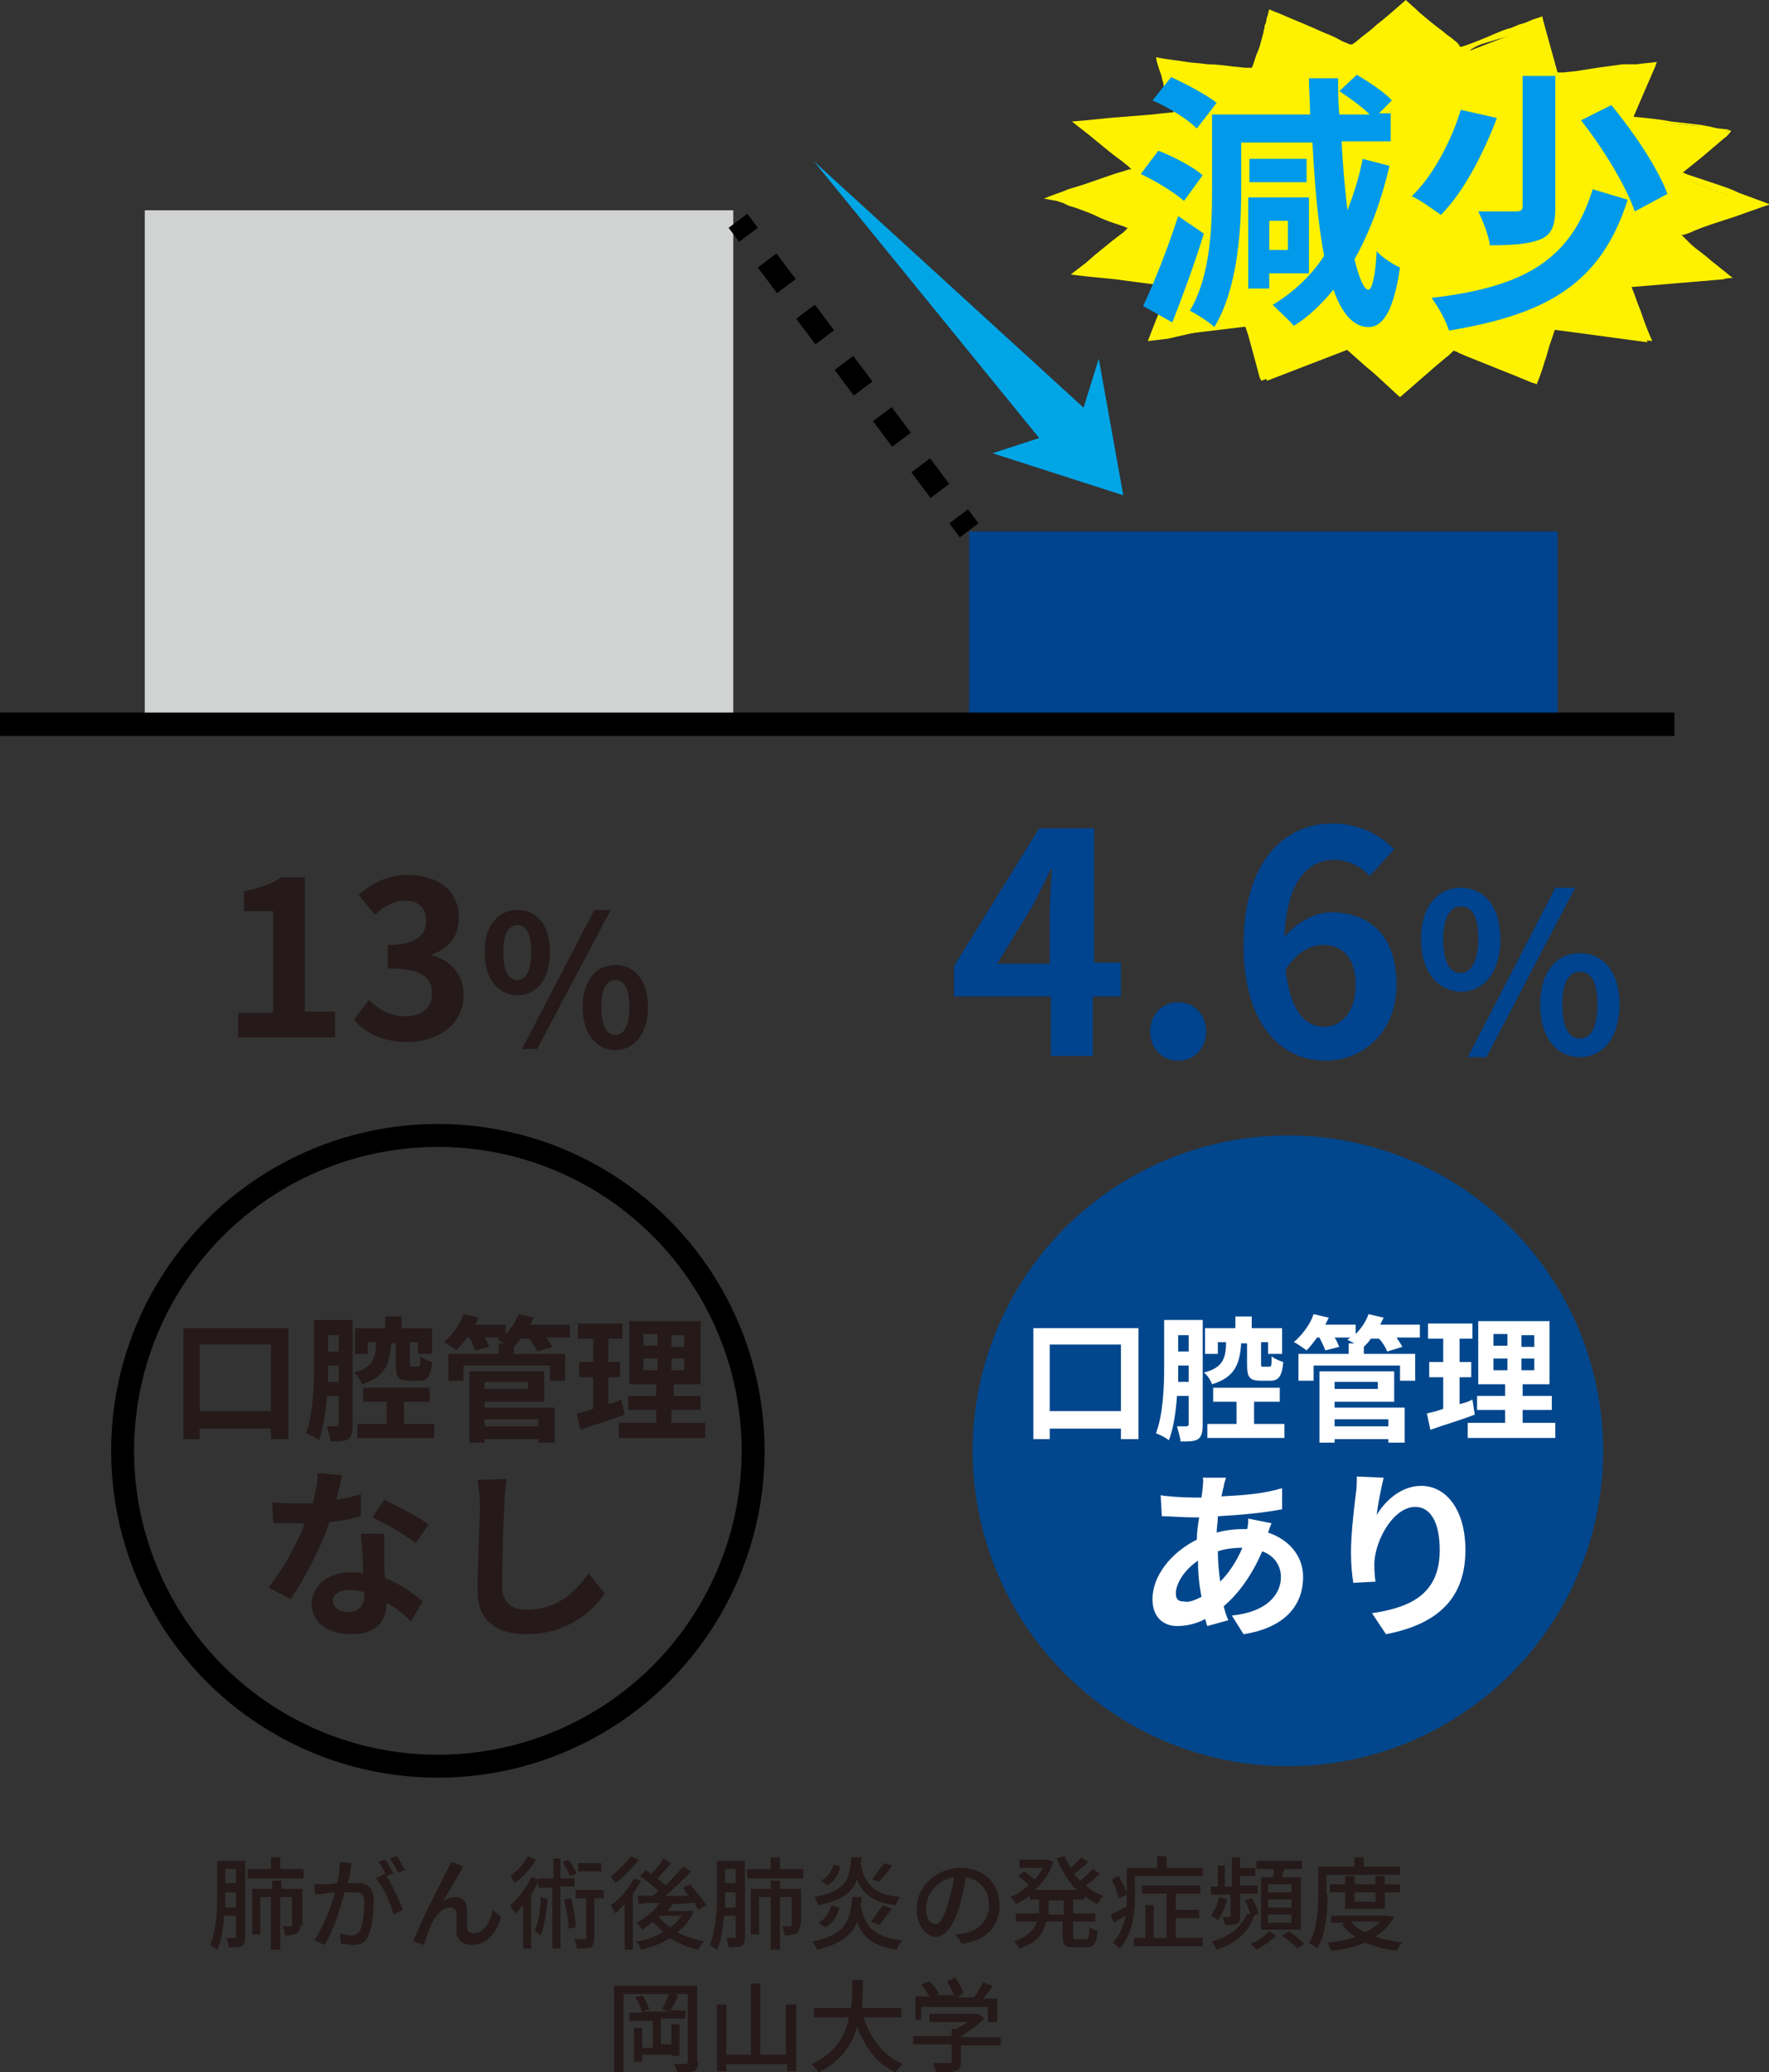 <?xml version="1.0" encoding="utf-8"?>
<!-- Generator: Adobe Illustrator 25.2.3, SVG Export Plug-In . SVG Version: 6.00 Build 0)  -->
<svg version="1.1" id="レイヤー_1" xmlns="http://www.w3.org/2000/svg" xmlns:xlink="http://www.w3.org/1999/xlink" x="0px"
	 y="0px" width="151.5px" height="177.4px" viewBox="0 0 151.5 177.4" style="enable-background:new 0 0 151.5 177.4;"
	 xml:space="preserve">
<rect x="0" y="0" width="151.5" height="177.4" fill="#333333" stroke="none"/>
<style type="text/css">
	.st0{fill:#D1D2D2;}
	.st1{fill:#00438E;}
	.st2{fill:none;stroke:#000000;stroke-width:2;stroke-miterlimit:10;}
	.st3{fill:none;stroke:#000000;stroke-width:2;stroke-miterlimit:10;stroke-dasharray:2.74,2.74;}
	.st4{fill:#00A5E6;}
	.st5{fill:#FFF200;}
	.st6{fill:#019AEA;}
	.st7{fill:#25191A;}
	.st8{fill:none;stroke:#000000;stroke-width:1.964;stroke-miterlimit:10;}
	.st9{fill:#02478D;}
	.st10{fill:#FFFFFF;}
</style>
<g>
	<rect x="12.4" y="18" class="st0" width="50.4" height="44"/>
	<rect x="83" y="45.5" class="st1" width="50.4" height="16.5"/>
	<line class="st2" x1="0" y1="62" x2="143.4" y2="62"/>
	<g>
		<g>
			<line class="st2" x1="63.2" y1="18.9" x2="64.1" y2="20.1"/>
			<line class="st3" x1="65.7" y1="22.3" x2="81.3" y2="43.1"/>
			<line class="st2" x1="82.1" y1="44.2" x2="83" y2="45.4"/>
		</g>
	</g>
	<polygon class="st4" points="69.7,13.8 89,37.5 85,38.8 96.2,42.4 94.1,30.7 92.8,34.9 	"/>
	<g>
		<g>
			<polygon class="st5" points="148.1,11.1 143.1,14.9 150.1,17.5 142.9,20 147.7,23.9 139.4,24.6 141.1,29.3 132.9,28.2 
				131.3,32.8 124.5,30 119.9,34 115.5,29.9 108.5,32.6 107.2,27.9 98.9,28.9 100.9,24.3 92.6,23.4 97.6,19.6 90.5,17 97.7,14.5 
				93,10.6 101.3,9.9 99.6,5.2 107.8,6.3 109.4,1.7 116.2,4.5 120.8,0.5 125.2,4.6 132.2,1.9 133.5,6.6 141.8,5.6 139.8,10.2 			"/>
		</g>
		<g>
			<g>
				<path class="st5" d="M145.4,10.8c-1.7-0.2-3-0.3-4.3-0.4c-0.5,0-1-0.1-1.5-0.1c0.2-0.4,0.3-0.8,0.5-1.2c0.1-0.4,0.3-0.7,0.5-1.1
					c0.2-0.4,0.4-0.9,0.5-1.2c0-0.1,0.1-0.2,0.1-0.3l0-0.1l0-0.1c0-0.1,0-0.2,0-0.2l0,0L140.8,6l-0.1,0c0,0,0,0-0.1,0l-0.2,0
					c-0.5,0.1-1,0.1-1.4,0.2c-0.9,0.1-1.9,0.2-2.8,0.2c-0.4,0.1-0.9,0.1-1.3,0.2c-0.3,0-0.5,0.1-0.8,0.1c-0.4,0-0.7,0.1-1.1,0.1
					c-0.1-0.4-0.3-0.8-0.4-1.2c-0.1-0.3-0.2-0.6-0.3-0.9c-0.2-0.6-0.3-1.2-0.4-1.8c0-0.1,0-0.2-0.1-0.3c0-0.1,0-0.1,0-0.2
					c0-0.1,0-0.2,0-0.2c-0.4,0.2-0.8,0.3-1.1,0.4c-0.5,0.2-0.8,0.3-1.2,0.4c-0.7,0.2-1.4,0.4-2.7,0.8c-0.7,0.3-0.7,0.4-0.8,0.4
					c-0.1,0.1,0,0.2-0.8,0.5L125,5c-0.1-0.1-0.3-0.2-0.4-0.3c-0.1-0.1-0.3-0.2-0.4-0.4c-0.2-0.1-0.3-0.3-0.5-0.5
					c-0.3-0.3-0.5-0.6-0.8-1c-0.3-0.3-0.8-0.6-1.1-0.9c-0.2-0.2-0.4-0.4-0.6-0.5l-0.3-0.3L120.8,1l-0.9,0.8
					c-0.4,0.4-0.8,0.7-1.3,1.1c-0.8,0.7-1.5,1.4-2.3,2L114.2,4c-1.3-0.5-2.5-1-3.3-1.5c-0.2-0.1-0.4-0.1-0.5-0.2
					c-0.1,0-0.1,0-0.2-0.1c0,0-0.1,0-0.1,0c-0.2-0.1-0.3-0.1-0.4-0.1c0,0.1,0,0.2,0,0.3c0,0,0,0.1,0,0.1c0,0,0,0.1,0,0.1
					c0,0.1-0.1,0.2-0.1,0.3c-0.2,0.3-0.4,0.7-0.8,1.4c0,0.3-0.1,0.6-0.2,1c0,0.2-0.1,0.4-0.1,0.5c0,0.1-0.1,0.3-0.1,0.4
					c0,0.1-0.1,0.3-0.1,0.5c-0.4-0.1-0.8-0.1-1.2-0.2l-1.7-0.2l-1.7-0.2l-3-0.4l-0.2,0c0.4,1,0.7,2.1,1.1,3.1l0.5,1.3l-1.8,0.2
					c-0.6,0.1-1.2,0.1-1.8,0.2c-0.9,0.1-1.8,0.1-2.6,0.2l-1.3,0.1l-0.6,0.1l1,0.8l1.3,1.1c0.4,0.4,0.9,0.7,1.3,1.1l1.1,0.9l-4,1.4
					l-2.9,1c1.1,0.4,2.1,0.8,3.2,1.2c1.2,0.4,2.4,0.9,3.5,1.3L96.4,21c-0.5,0.4-1,0.8-1.6,1.3L94,22.9L93.9,23l0,0l0,0l-0.1,0.1
					l0.2,0l0.8,0.1l2.1,0.2c1.6,0.2,3.2,0.4,4.8,0.5l0,0c-0.2,0.4-0.4,0.8-0.5,1.2c-0.1,0.3-0.2,0.6-0.4,0.9
					c-0.2,0.6-0.5,1.2-0.7,1.8l-0.1,0.3l0,0.1l0,0c0,0,0,0,0,0.1c0.1,0,0.1,0,0.1,0l0,0l0,0l0.1,0l0.2,0l0.5,0l0.9-0.1l1.8-0.2
					l1.8-0.2l2.5-0.3c0.1,0.4,0.2,0.8,0.4,1.2c0.1,0.2,0.2,0.5,0.2,0.8l0.4,1.6l0.3,1c2.2-0.9,4.5-1.7,6.7-2.6
					c1.4,1.3,2.8,2.5,4.2,3.8c0,0,0,0,0,0c1.3-1.1,2.7-2.3,4-3.4l0.4-0.3l5.5,2.3l0.9,0.4l0.1,0l0-0.1l0.2-0.5l0.4-1.2
					c0.3-0.9,0.6-1.8,1-2.7c1.6,0.2,3.2,0.4,4.7,0.7l2,0.3l0.9,0.1l0.2,0l0,0l0-0.1l-0.2-0.5l-0.4-1.2c-0.3-0.9-0.6-1.8-1-2.7
					c2.7-0.2,5.3-0.4,8-0.7l0.1,0c-1.5-1.3-2.9-2.5-4.4-3.8c2.5-0.8,4.9-1.6,7.4-2.4c-0.7-0.3-1.3-0.5-2-0.8
					c-0.8-0.3-1.6-0.6-2.4-0.9l-2.5-0.9l0.4-0.3l3.5-2.7c0.3-0.3,0.8-0.5,1.1-0.7c0.2-0.1,0.3,0,0.2,0.1c-0.1,0.1-0.3,0.4-0.5,0.5
					l-2,1.7l-1,0.8l-0.5,0.4c-0.1,0.1-0.1,0.1-0.1,0.1l0.1,0c0.1,0,0,0,0.2,0.1l0.9,0.3c0.6,0.2,1.2,0.4,1.8,0.6
					c0.6,0.2,1.2,0.4,1.8,0.7l2.7,1c-1.3,0.4-2.5,0.9-3.8,1.3c-0.9,0.3-1.9,0.6-2.8,1c-0.2,0.1-0.5,0.2-0.8,0.3c-0.1,0,0,0-0.1,0
					l0,0c0,0-0.1,0-0.1,0c0,0,0,0,0,0l0,0l0,0c0,0,0,0,0,0l0,0l0.2,0.2c0.2,0.2,0.3,0.3,0.5,0.5c0.3,0.3,0.7,0.6,1.1,0.9
					c0.4,0.3,0.7,0.6,1.1,0.9c0.5,0.4,1,0.8,1.5,1.2l-0.2,0c-0.6,0.1-1.3,0.1-1.9,0.2l-1.4,0.1c-0.9,0.1-1.8,0.1-2.7,0.2
					c-0.8,0.1-1.7,0.1-2.5,0.2c0.3,0.7,0.5,1.4,0.8,2.1c0.3,0.9,0.6,1.7,1,2.6l-4.5-0.6l-2.1-0.3l-1.7-0.2l-0.4,1.2
					c-0.2,0.5-0.3,1.1-0.5,1.6c-0.2,0.7-0.4,1.3-0.7,2l-1.4-0.6l-1.6-0.6l-1.5-0.6c-0.5-0.2-1-0.4-1.5-0.6l-0.7-0.3l-0.1-0.1l-0.1,0
					l-0.2-0.1l0,0c0,0-0.1,0.1-0.1,0.1c-0.1,0.1-0.1,0.1-0.2,0.2c-0.2,0.2-0.4,0.3-0.6,0.5c-0.6,0.5-1.2,0.9-1.8,1.4l-0.9,0.7
					l-1.1,1c-0.9-0.8-1.8-1.7-2.8-2.5l-1.8-1.6l-6.9,2.7c-0.1,0-0.2,0.1-0.3,0.1c0-0.1,0-0.1-0.1-0.2l-0.4-1.5l-0.3-1.1l-0.3-1.1
					l-0.3-0.9l-3.1,0.4L100,29l-1.7,0.2l0.7-1.8c0.4-1,0.8-1.9,1.2-2.9c-0.6-0.1-1.1-0.1-1.7-0.2c-0.8-0.1-1.5-0.2-2.3-0.3
					c-1.3-0.2-2.2-0.2-4.5-0.5c0.4-0.3,0.9-0.7,1.3-1l0.8-0.7c0.5-0.4,1.1-0.9,1.6-1.3c0.3-0.2,0.5-0.4,0.8-0.6l0.2-0.2l0.1-0.1l0,0
					l0.1-0.1l-0.1,0l-0.2-0.1l-0.9-0.3c-0.6-0.2-1.1-0.4-1.7-0.7c-0.7-0.3-1.5-0.6-2.2-0.8l-0.2-0.1l-0.2-0.1l-0.6-0.2L89.4,17
					c0.7-0.3,1.4-0.5,2.1-0.8l1.3-0.4l2.6-0.9c0.3-0.1,0.7-0.2,1-0.3l0.3-0.1l0.1,0l0.1,0l-0.1-0.1l0,0l-0.1-0.1
					c-0.2-0.2-0.4-0.3-0.6-0.5c-1-0.7-1.9-1.5-2.9-2.3l-1.4-1.1c1.5-0.1,2.9-0.3,4.4-0.4l2.5-0.2c0.8-0.1,2-0.2,1.8-0.2
					c0,0,0,0,0-0.1L100.2,9c-0.3-0.6-0.5-1.3-0.6-2c-0.1-0.2-0.1-0.5-0.2-0.7L99.3,6c-0.1-0.2-0.1-0.4-0.2-0.6L99,4.9
					c1,0.2,2.1,0.3,2.6,0.4c0.6,0.1,1.2,0.1,1.8,0.2c0.7,0,1.5,0.1,2.2,0.2c0.4,0,0.8,0.1,1.1,0.1l0.3,0c0.1,0,0,0,0.1,0l0,0l0.1,0
					l0,0c0,0.1,0.2-0.5,0.3-0.8c0.1-0.4,0.3-0.7,0.4-1.1c0.1-0.4,0.2-0.7,0.3-1.1c0-0.2,0.1-0.3,0.1-0.5l0-0.1l0.1-0.2l0.1-0.5
					c0.1-0.2,0.1-0.4,0.2-0.7c0.4,0.2,0.8,0.3,1.2,0.5c1.2,0.5,2.4,1,3.5,1.5c0.5,0.2,1,0.4,1.5,0.7c0.2,0.1,0.5,0.2,0.7,0.3l0,0
					c0,0,0,0,0,0l0,0l0,0l0.1,0c0,0,0,0,0.1,0l0,0l0,0c0,0,0,0,0,0l0.3-0.2l0.6-0.5c0.4-0.3,0.8-0.6,1.1-0.9
					c0.9-0.7,1.8-1.5,2.6-2.2c0.4,0.4,0.8,0.7,1.2,1.1c0.6,0.5,1.3,1.1,2,1.6c0.3,0.3,0.7,0.5,1,0.8c0.2,0.1,0.3,0.3,0.4,0.4
					c0,0,0,0,0,0.1l0,0c0,0,0,0,0.1,0c0,0,0,0,0,0c0,0,0,0,0,0l0.1,0c0.9-0.3,1.9-0.7,2.8-1.1c0.5-0.2,0.9-0.4,1.4-0.5
					c0.2-0.1,0.5-0.2,0.7-0.3c0.4-0.1,0.7-0.2,1.1-0.4c0.3-0.1,0.6-0.2,0.9-0.3c0,0.2,0.1,0.4,0.1,0.6c0,0.2,0.1,0.4,0.1,0.6
					c0.1,0.3,0.1,0.5,0.2,0.8c0.2,0.5,0.3,1.1,0.5,1.6l0.2,0.8l0.1,0.2l0,0.1l0,0l0.1,0.1l0.2,0l0.1,0l0.2,0l1-0.1l1.9-0.3
					c0.7-0.1,1.5-0.2,2.2-0.3l0.5,0l0.3,0l0.4,0c0.6-0.1,1.1-0.1,1.7-0.2c-0.1,0.3-0.2,0.5-0.4,0.8c-0.1,0.2-0.2,0.4-0.3,0.6
					c-0.1,0.3-0.3,0.7-0.4,1c-0.2,0.4-0.3,0.9-0.5,1.3c-0.1,0.3-0.3,0.7-0.4,1c1.1,0.1,2.2,0.2,3.2,0.4c0.9,0.1,1.8,0.2,2.6,0.3
					c1.2,0.2,1.8,0.4,1.7,0.5c0,0-0.3,0.1-0.6,0.1c-0.3,0-0.8-0.1-1.1-0.2C146,11,145.8,10.9,145.4,10.8z"/>
			</g>
		</g>
	</g>
	<g>
		<path class="st6" d="M101.4,17.2c-0.8-0.7-2.4-1.7-3.7-2.3l1.5-2c1.3,0.5,3,1.4,3.8,2.1L101.4,17.2z M103.1,20
			c-0.8,2.6-1.8,5.3-2.7,7.6l-2.5-1.4c0.9-1.9,2.1-4.9,3-7.7L103.1,20z M102.5,11c-0.8-0.8-2.4-1.8-3.8-2.4l1.6-2
			c1.3,0.6,3,1.5,3.9,2.2L102.5,11z M119,14.2c-0.7,3-1.7,5.7-3,8c0.4,1.6,0.8,2.6,1.2,2.6c0.3,0,0.6-1.2,0.7-3.3
			c0.4,0.5,1.5,1.2,2,1.4c-0.6,4.2-1.7,5.1-2.7,5.1c-1.3,0-2.3-1.2-3-3.2c-1,1.2-2.1,2.3-3.4,3.1c-0.4-0.5-1.3-1.3-1.8-1.8
			c1.8-1.1,3.3-2.5,4.4-4.2c-0.5-2.6-0.8-5.9-1-9.7h-6.1v4c0,3.5-0.3,8.5-2.3,11.8c-0.4-0.4-1.5-1.1-2.1-1.4c1.8-3,1.9-7.3,1.9-10.4
			V9.8h8.4c0-1-0.1-2.1-0.1-3.1h2.5c0,1.1,0,2.1,0.1,3.1h2.6c-0.7-0.7-1.7-1.4-2.6-2l1.5-1.4c1,0.6,2.4,1.5,3,2.2l-1.1,1.1h1v2.4
			h-4.2c0.1,2.2,0.3,4.2,0.5,5.9c0.5-1.3,1-2.8,1.3-4.4L119,14.2z M108.7,23.4v1.3h-1.8v-7.8h5.2v6.5H108.7z M112,15.6H107v-2h4.9
			V15.6z M108.7,18.9v2.5h1.6v-2.5H108.7z"/>
		<path class="st6" d="M128.2,10.1c-1.1,2.9-2.8,6.3-4.8,8.3c-0.7-0.5-1.8-1.3-2.5-1.6c1.9-1.8,3.5-5,4.2-7.4L128.2,10.1z
			 M139.4,17.1c-2.3,7.2-6.9,9.8-15.3,11.2c-0.3-0.9-0.9-2-1.5-2.8c7.7-0.9,11.9-3.1,13.8-9.3L139.4,17.1z M133.2,6.5v11.3
			c0,1.5-0.3,2.3-1.3,2.7c-1,0.4-2.4,0.5-4.3,0.5c-0.1-0.8-0.6-2.1-1-2.9c1.3,0,2.8,0,3.2,0c0.4,0,0.6-0.1,0.6-0.4V6.5H133.2z
			 M138,9c1.9,2.3,4,5.4,4.8,7.6l-2.8,1.5c-0.7-2.1-2.7-5.4-4.6-7.8L138,9z"/>
	</g>
	<g>
		<path class="st7" d="M24.7,113.8v9.4h-1.5v-0.9h-6.1v0.9h-1.4v-9.5H24.7z M23.2,120.8v-5.7h-6.1v5.7H23.2z"/>
		<path class="st7" d="M30.2,122c0,0.6-0.1,1-0.4,1.2s-0.8,0.2-1.5,0.2c0-0.3-0.2-0.9-0.3-1.3c0.3,0,0.7,0,0.8,0
			c0.1,0,0.2,0,0.2-0.2v-2.4h-1c-0.1,1.4-0.3,2.8-0.7,3.8c-0.2-0.2-0.8-0.5-1.1-0.6c0.6-1.6,0.7-3.9,0.7-5.6V113h3.3V122z M29,118.3
			v-1.4h-0.9v0.3c0,0.3,0,0.7,0,1.1H29z M28.1,114.3v1.4H29v-1.4H28.1z M33.5,114.9c-0.1,1.8-0.5,3-2.5,3.6c-0.1-0.3-0.4-0.8-0.7-1
			c1.6-0.4,1.9-1.2,1.9-2.6h-0.7v1h-1.1v-2.2h2.6v-1h1.4v1h2.6v2.2h-1.2v-1h-0.7v1.8c0,0.3,0,0.3,0.2,0.3h0.5c0.2,0,0.2-0.1,0.2-0.9
			c0.2,0.2,0.7,0.4,1,0.5c-0.1,1.2-0.4,1.6-1.1,1.6h-0.8c-1,0-1.2-0.3-1.2-1.4v-1.8H33.5z M34.5,121.9h2.7v1.2h-6.6v-1.2h2.5V120h-2
			v-1.2h5.7v1.2h-2.2V121.9z"/>
		<path class="st7" d="M48.7,114.5h-1.9c0.2,0.3,0.4,0.6,0.5,0.8l-1.3,0.4c-0.1-0.3-0.4-0.8-0.7-1.1h-0.7c-0.2,0.3-0.4,0.5-0.6,0.7
			v0.6h4.4v2.3h-1.3v-1.3h-7.4v1.3h-1.3v-2.3h4.3V115h0.5c-0.2-0.1-0.4-0.2-0.6-0.3c0.1-0.1,0.2-0.2,0.3-0.2h-1.4
			c0.2,0.3,0.3,0.6,0.4,0.8l-1.2,0.3c-0.1-0.3-0.3-0.7-0.5-1.1h-0.2c-0.3,0.4-0.6,0.8-0.9,1.1c-0.3-0.2-0.8-0.6-1.1-0.7
			c0.7-0.6,1.4-1.5,1.7-2.4l1.3,0.3c-0.1,0.2-0.2,0.4-0.3,0.6h2.6v0.8c0.5-0.5,0.9-1.1,1.1-1.7l1.3,0.3c-0.1,0.2-0.2,0.4-0.3,0.6
			h3.4V114.5z M41.5,120.5h6v3h-1.4v-0.3h-4.6v0.3h-1.3v-6.1h6.4v2.6h-5.1V120.5z M41.5,118.3v0.6h3.7v-0.6H41.5z M41.5,121.5v0.6
			h4.6v-0.6H41.5z"/>
		<path class="st7" d="M53.5,121.1c-1.3,0.5-2.7,0.9-3.8,1.3l-0.3-1.4c0.4-0.1,0.9-0.2,1.4-0.4v-2.7h-1.2v-1.3h1.2v-2h-1.3v-1.3h3.8
			v1.3h-1.2v2h1v1.3h-1v2.3c0.4-0.1,0.8-0.2,1.1-0.4L53.5,121.1z M60.4,121.8v1.3H53v-1.3h3.2v-1.1h-2.4v-1.2h2.4v-1h-2.3v-5.4h6.1
			v5.4h-2.3v1H60v1.2h-2.5v1.1H60.4z M55.1,115.2h1.2v-1h-1.2V115.2z M55.1,117.3h1.2v-1h-1.2V117.3z M58.6,114.3h-1.1v1h1.1V114.3z
			 M58.6,116.3h-1.1v1h1.1V116.3z"/>
	</g>
	<g>
		<path class="st7" d="M21,165.9c0,0.4-0.1,0.6-0.3,0.7c-0.2,0.1-0.6,0.1-1.1,0.1c0-0.2-0.1-0.5-0.2-0.8c0.3,0,0.7,0,0.7,0
			c0.1,0,0.1,0,0.1-0.1V164h-1c-0.1,1-0.2,2.1-0.6,2.9c-0.1-0.1-0.5-0.3-0.6-0.4c0.5-1.2,0.6-2.9,0.6-4.1v-3.1H21V165.9z
			 M20.2,163.3V162h-0.9v0.4c0,0.3,0,0.6,0,0.9H20.2z M19.3,160v1.2h0.9V160H19.3z M26,160v0.8h-4.8V160h2v-1h0.8v1H26z M25.7,164.8
			c0,0.4-0.1,0.6-0.3,0.7c-0.2,0.1-0.6,0.2-1,0.2c0-0.2-0.1-0.6-0.2-0.8c0.3,0,0.6,0,0.7,0c0.1,0,0.1,0,0.1-0.1v-2.4h-1v4.5h-0.8
			v-4.5h-0.9v3.2h-0.7v-3.9h1.7v-0.7h0.8v0.7h1.8V164.8z"/>
		<path class="st7" d="M30.1,159.5c0,0.2-0.1,0.4-0.1,0.6c0,0.3-0.1,0.7-0.2,1.1c0.3,0,0.7,0,0.8,0c0.8,0,1.4,0.3,1.4,1.5
			c0,1-0.1,2.3-0.5,3.1c-0.3,0.6-0.7,0.7-1.3,0.7c-0.3,0-0.7-0.1-1-0.1l-0.1-0.9c0.4,0.1,0.8,0.2,1,0.2c0.3,0,0.5-0.1,0.7-0.4
			c0.3-0.5,0.4-1.6,0.4-2.5c0-0.7-0.3-0.8-0.9-0.8c-0.2,0-0.5,0-0.8,0c-0.3,1.2-0.9,3.2-1.7,4.5l-0.9-0.4c0.8-1.1,1.5-3,1.8-4.1
			c-0.4,0-0.7,0.1-0.9,0.1c-0.2,0-0.6,0.1-0.8,0.1l-0.1-0.9c0.3,0,0.5,0,0.8,0c0.3,0,0.7,0,1.2-0.1c0.1-0.6,0.2-1.3,0.2-1.8
			L30.1,159.5z M33.1,160.6c0.5,0.8,1.1,2.1,1.4,2.9l-0.8,0.4c-0.2-0.9-0.9-2.4-1.5-3.1l0.8-0.4C33,160.5,33.1,160.5,33.1,160.6
			c-0.2-0.4-0.4-0.9-0.7-1.2l0.6-0.2c0.2,0.3,0.5,0.8,0.7,1.2L33.1,160.6z M34.1,160.3c-0.2-0.4-0.5-0.9-0.7-1.2l0.6-0.2
			c0.2,0.3,0.5,0.9,0.7,1.2L34.1,160.3z"/>
		<path class="st7" d="M39.5,160.1c-0.4,0.6-1.1,2-1.6,2.7c0.4-0.3,0.8-0.4,1.1-0.4c0.6,0,1,0.4,1,1.1c0,0.4,0,1.1,0,1.5
			c0,0.4,0.3,0.5,0.6,0.5c0.9,0,1.4-1.1,1.6-2l0.7,0.6c-0.4,1.4-1.2,2.4-2.5,2.4c-0.9,0-1.3-0.6-1.3-1.1c0-0.5,0-1.2,0-1.6
			c0-0.3-0.2-0.5-0.6-0.5c-0.6,0-1.2,0.7-1.5,1.3c-0.2,0.5-0.6,1.5-0.7,1.9l-0.9-0.3c0.6-1.7,2.5-5.3,2.9-6.1
			c0.1-0.2,0.2-0.4,0.4-0.7l1,0.4C39.6,159.8,39.5,160,39.5,160.1z"/>
		<path class="st7" d="M48,161.6v5.2h-0.7v-5.2h-1.2v-0.5c-0.2,0.4-0.4,0.7-0.6,1.1v4.6h-0.7v-3.7c-0.2,0.2-0.4,0.5-0.7,0.7
			c-0.1-0.2-0.3-0.5-0.4-0.7c0.7-0.6,1.4-1.5,1.8-2.4l0.7,0.2v-0.1h1.2v-1.7H48v1.7h1.2v0.7H48z M45.9,159.2c-0.4,0.7-1.1,1.5-1.8,2
			c-0.1-0.2-0.3-0.4-0.4-0.6c0.6-0.4,1.2-1.1,1.5-1.7L45.9,159.2z M46.9,162.6c-0.1,1.2-0.3,2.4-0.6,3.1c-0.1-0.1-0.4-0.3-0.5-0.4
			c0.3-0.7,0.5-1.8,0.5-2.9L46.9,162.6z M48.8,160.6c-0.1-0.3-0.4-0.8-0.6-1.2l0.5-0.2c0.3,0.4,0.5,0.8,0.7,1.2L48.8,160.6z
			 M48.9,162.5c0.2,0.8,0.4,1.8,0.4,2.5l-0.6,0.1c0-0.7-0.2-1.7-0.4-2.5L48.9,162.5z M51.6,162.5h-0.7v3.4c0,0.4-0.1,0.6-0.3,0.8
			c-0.3,0.1-0.7,0.1-1.2,0.1c0-0.2-0.1-0.5-0.2-0.8c0.4,0,0.8,0,0.9,0c0.1,0,0.1,0,0.1-0.1v-3.4h-0.9v-0.7h2.4V162.5z M51.5,160.2
			h-2v-0.7h2V160.2z"/>
		<path class="st7" d="M54.9,161c-0.2,0.4-0.4,0.7-0.7,1.1v4.8h-0.7V163c-0.3,0.3-0.6,0.6-0.8,0.8c-0.1-0.2-0.3-0.6-0.4-0.7
			c0.8-0.5,1.5-1.4,2-2.3L54.9,161z M54.7,159.2c-0.5,0.7-1.3,1.5-2,2c-0.1-0.2-0.3-0.4-0.4-0.6c0.6-0.4,1.4-1.2,1.7-1.7L54.7,159.2
			z M59.4,163.6c-0.3,0.8-0.8,1.4-1.4,1.8c0.7,0.4,1.4,0.6,2.3,0.8c-0.2,0.2-0.4,0.5-0.5,0.7c-0.9-0.2-1.7-0.5-2.4-1
			c-0.8,0.5-1.6,0.8-2.5,1c-0.1-0.2-0.2-0.5-0.4-0.7c0.8-0.1,1.6-0.4,2.3-0.8c-0.3-0.3-0.6-0.6-0.9-0.9c-0.3,0.3-0.6,0.5-0.9,0.7
			c-0.1-0.2-0.4-0.5-0.5-0.6c0.8-0.4,1.5-1,2-1.7c-0.7,0-1.3,0-1.8,0.1l-0.1-0.7c0.4,0,0.8,0,1.3,0c0.2-0.1,0.3-0.3,0.5-0.4
			c-0.4-0.4-1-0.9-1.6-1.3l0.5-0.5c0.2,0.1,0.3,0.2,0.5,0.3c0.4-0.4,0.8-0.9,1-1.3l0.7,0.4c-0.4,0.4-0.8,0.9-1.2,1.3
			c0.2,0.2,0.5,0.4,0.7,0.6c0.5-0.5,1.1-1.1,1.5-1.6l0.7,0.4c-0.7,0.7-1.5,1.5-2.2,2.1c0.6,0,1.3,0,2,0c-0.2-0.2-0.4-0.5-0.5-0.7
			l0.6-0.3c0.5,0.6,1.1,1.3,1.4,1.8l-0.7,0.4c-0.1-0.2-0.2-0.4-0.3-0.6c-0.6,0-1.3,0.1-1.9,0.1c-0.1,0.2-0.3,0.4-0.4,0.6h1.8l0.1,0
			L59.4,163.6z M56.4,164c0.2,0.4,0.6,0.7,1,1c0.4-0.3,0.7-0.6,1-1L56.4,164L56.4,164z"/>
		<path class="st7" d="M63.8,165.9c0,0.4-0.1,0.6-0.3,0.7c-0.2,0.1-0.6,0.1-1.1,0.1c0-0.2-0.1-0.5-0.2-0.8c0.3,0,0.7,0,0.7,0
			c0.1,0,0.1,0,0.1-0.1V164h-1c-0.1,1-0.2,2.1-0.6,2.9c-0.1-0.1-0.5-0.3-0.6-0.4c0.5-1.2,0.6-2.9,0.6-4.1v-3.1h2.4V165.9z M63,163.3
			V162h-0.9v0.4c0,0.3,0,0.6,0,0.9H63z M62.1,160v1.2H63V160H62.1z M68.8,160v0.8H64V160h2v-1h0.8v1H68.8z M68.5,164.8
			c0,0.4-0.1,0.6-0.3,0.7c-0.2,0.1-0.6,0.2-1,0.2c0-0.2-0.1-0.6-0.2-0.8c0.3,0,0.6,0,0.7,0c0.1,0,0.1,0,0.1-0.1v-2.4h-1v4.5h-0.8
			v-4.5H65v3.2h-0.7v-3.9h1.7v-0.7h0.8v0.7h1.8V164.8z"/>
		<path class="st7" d="M73.8,162.4c0,0.2,0,0.4-0.1,0.6c0.3,1.9,1.2,2.9,3.6,3.1c-0.2,0.2-0.4,0.5-0.5,0.8c-2-0.3-2.9-1-3.4-2.4
			c-0.4,1.1-1.3,1.9-3.4,2.4c-0.1-0.2-0.3-0.5-0.4-0.7c2.9-0.6,3.2-1.8,3.4-3.8H73.8z M73.8,159c0,0.2,0,0.3-0.1,0.5
			c0.3,1.8,1.2,2.7,3.4,2.9c-0.2,0.2-0.3,0.5-0.4,0.7c-1.8-0.2-2.8-0.9-3.3-2.2c-0.4,1.1-1.3,1.8-3.3,2.2c-0.1-0.2-0.2-0.5-0.4-0.7
			c2.8-0.5,3.1-1.6,3.2-3.4H73.8z M70.1,164.6c0.6-0.3,0.9-0.9,1.1-1.5l0.7,0.2c-0.2,0.7-0.5,1.3-1.2,1.7L70.1,164.6z M72,159.8
			c-0.2,0.6-0.5,1.2-1.1,1.6l-0.6-0.4c0.6-0.3,0.9-0.8,1.1-1.4L72,159.8z M74.6,164.5c0.3-0.4,0.7-1,1-1.4l0.8,0.3
			c-0.4,0.5-0.8,1-1.1,1.4L74.6,164.5z M76.4,159.7c-0.3,0.5-0.8,1-1.1,1.4l-0.6-0.2c0.3-0.4,0.7-1,1-1.4L76.4,159.7z"/>
		<path class="st7" d="M81.8,165.6c0.3,0,0.5-0.1,0.8-0.1c1.1-0.2,2.1-1,2.1-2.4c0-1.2-0.7-2.2-2-2.4c-0.1,0.8-0.3,1.6-0.5,2.4
			c-0.5,1.7-1.2,2.7-2.1,2.7c-0.8,0-1.6-1-1.6-2.4c0-1.9,1.7-3.5,3.8-3.5c2,0,3.3,1.4,3.3,3.2c0,1.8-1.1,3-3.2,3.3L81.8,165.6z
			 M81.2,162.9c0.2-0.7,0.4-1.4,0.5-2.2c-1.5,0.2-2.4,1.6-2.4,2.6c0,1,0.4,1.4,0.8,1.4C80.4,164.8,80.8,164.3,81.2,162.9z"/>
		<path class="st7" d="M91.9,162.7v1.1h1.9v0.7h-1.9v1.2c0,0.3,0,0.3,0.3,0.3h0.8c0.2,0,0.3-0.2,0.3-1c0.2,0.1,0.5,0.3,0.7,0.3
			c-0.1,1.1-0.3,1.4-1,1.4h-1c-0.8,0-1-0.2-1-1v-1.2h-1.4c-0.2,0.9-0.7,1.8-2.3,2.3c-0.1-0.2-0.3-0.5-0.5-0.6c1.3-0.4,1.8-1.1,2-1.7
			h-1.8v-0.7H89v-0.1v-1.1h-0.8v-0.3c-0.4,0.3-0.8,0.5-1.2,0.7c-0.1-0.2-0.3-0.5-0.5-0.6c0.6-0.2,1.1-0.6,1.6-1
			c-0.2-0.3-0.6-0.6-0.9-0.8l0.5-0.4c0.3,0.2,0.7,0.5,0.9,0.7c0.3-0.3,0.5-0.6,0.7-1h-2v-0.7h2.3l0.1,0l0.5,0.2
			c-0.3,1-0.9,1.8-1.6,2.4h3.6c-0.7-0.7-1.3-1.7-1.7-2.7l0.7-0.2c0.1,0.4,0.3,0.7,0.5,1c0.3-0.3,0.7-0.6,0.9-0.9l0.6,0.4
			c-0.4,0.4-0.8,0.7-1.2,1c0.1,0.2,0.3,0.4,0.5,0.6c0.4-0.3,0.8-0.7,1.1-1l0.6,0.4c-0.4,0.4-0.8,0.7-1.2,1c0.4,0.4,0.9,0.7,1.5,0.9
			c-0.2,0.2-0.4,0.5-0.5,0.7c-0.4-0.2-0.8-0.4-1.1-0.7v0.3H91.9z M91.1,162.7h-1.3v1.1v0.1h1.3V162.7z"/>
		<path class="st7" d="M103,159.9v0.7h-5.8v1.8c0,1.3-0.2,3.2-1.3,4.4c-0.1-0.1-0.4-0.4-0.6-0.5c0.6-0.6,0.9-1.4,1.1-2.3
			c-0.4,0.2-0.7,0.4-1,0.6l-0.3-0.7c0.4-0.2,0.9-0.4,1.4-0.7c0-0.3,0-0.5,0-0.8v-2.5h2.6v-1h0.8v1H103z M95.8,162.5
			c-0.1-0.4-0.3-1.1-0.6-1.6l0.6-0.3c0.3,0.5,0.6,1.1,0.7,1.6L95.8,162.5z M100.6,165.9h2.4v0.7h-5.9v-0.7h1v-2.8h0.7v2.8h1.1v-3.8
			h-2.1v-0.7h5v0.7h-2.1v1.4h2v0.7h-2V165.9z"/>
		<path class="st7" d="M105.1,162.6c-0.2,0.7-0.5,1.4-0.8,1.8c-0.1-0.1-0.4-0.3-0.6-0.4c0.3-0.4,0.6-1,0.7-1.6L105.1,162.6z
			 M105.5,162.2h-1.8v-0.7h0.6v-1.8h0.6v1.8h0.6V159h0.7v0.9h1.3v0.7h-1.3v0.8h1.5v0.7h-1.5v2c0,0.3,0,0.5-0.3,0.6
			c-0.2,0.1-0.5,0.1-1,0.1c0-0.2-0.1-0.5-0.2-0.7c0.3,0,0.5,0,0.6,0c0.1,0,0.1,0,0.1-0.1V162.2z M107.4,164
			c-0.5,1.5-1.6,2.4-3.2,2.9c-0.1-0.2-0.3-0.5-0.4-0.7c1.5-0.4,2.5-1.2,3-2.4l0.3,0.1c-0.1-0.4-0.3-0.9-0.5-1.2l0.6-0.2
			c0.3,0.4,0.5,1,0.6,1.3l-0.4,0.2L107.4,164z M109.3,165.7c-0.4,0.4-1.1,0.9-1.7,1.2c-0.1-0.1-0.4-0.4-0.5-0.5
			c0.6-0.2,1.3-0.7,1.6-1.1L109.3,165.7z M109,160.7c0.1-0.2,0.1-0.5,0.1-0.7h-1.5v-0.7h3.9v0.7H110c-0.1,0.2-0.2,0.5-0.2,0.7h1.6
			v4.5h-3.4v-4.5H109z M110.6,161.3h-2v0.7h2V161.3z M110.6,162.6h-2v0.7h2V162.6z M110.6,163.9h-2v0.7h2V163.9z M110.4,165.3
			c0.4,0.3,1,0.8,1.3,1.1l-0.6,0.4c-0.3-0.3-0.8-0.8-1.3-1.1L110.4,165.3z"/>
		<path class="st7" d="M113.7,162.2c0,1.3-0.1,3.3-0.9,4.6c-0.1-0.1-0.5-0.4-0.7-0.4c0.7-1.2,0.8-3,0.8-4.2v-2.4h3.1V159h0.8v0.8
			h3.1v0.7h-6.3V162.2z M119.4,164.1c-0.4,0.7-0.9,1.2-1.6,1.7c0.7,0.2,1.5,0.4,2.3,0.5c-0.2,0.2-0.4,0.5-0.5,0.7
			c-1-0.1-1.9-0.4-2.7-0.7c-0.9,0.4-1.9,0.6-2.9,0.7c-0.1-0.2-0.2-0.5-0.3-0.7c0.9-0.1,1.7-0.2,2.4-0.5c-0.5-0.3-0.9-0.7-1.2-1.1
			l0.4-0.1H114v-0.6h4.7l0.1,0L119.4,164.1z M115.2,163.4V162h-1.3v-0.7h1.3v-0.7h0.8v0.7h1.8v-0.7h0.8v0.7h1.3v0.7h-1.3v1.4H115.2z
			 M115.7,164.5c0.3,0.4,0.7,0.7,1.2,0.9c0.5-0.2,0.9-0.5,1.3-0.9H115.7z M116,162v0.8h1.8V162H116z"/>
		<path class="st7" d="M59.8,176.5c0,0.4-0.1,0.7-0.4,0.8c-0.3,0.1-0.7,0.1-1.4,0.1c0-0.2-0.2-0.5-0.3-0.7c0.5,0,0.9,0,1,0
			c0.1,0,0.2-0.1,0.2-0.2v-5.8h-5.5v6.7h-0.8V170h7.1V176.5z M57.5,176.3v-0.4H55v0.6h-0.7v-2.9H55v1.7h0.9V173h-2v-0.7H55
			c-0.1-0.4-0.3-0.9-0.6-1.3l0.6-0.2c0.3,0.4,0.5,0.9,0.6,1.2l-0.6,0.2h2.3l-0.6-0.2c0.2-0.4,0.5-1,0.6-1.4l0.8,0.2
			c-0.2,0.5-0.5,1-0.7,1.3h1.3v0.7h-2.1v2.2h0.9v-1.7h0.7v2.7H57.5z"/>
		<path class="st7" d="M68.2,171.6v5.7h-0.8v-0.6h-5.2v0.6h-0.8v-5.7h0.8v4.3h2.1v-6.1h0.8v6.1h2.2v-4.3H68.2z"/>
		<path class="st7" d="M74,172.8c0.6,1.8,1.7,3.2,3.3,3.9c-0.2,0.2-0.5,0.5-0.6,0.7c-1.6-0.7-2.6-2.1-3.3-3.9
			c-0.4,1.5-1.4,3-3.3,3.9c-0.1-0.2-0.4-0.5-0.6-0.7c2-0.9,2.9-2.4,3.2-4h-3v-0.8h3.2c0.1-0.9,0.1-1.7,0.1-2.4h0.9
			c0,0.7,0,1.5-0.1,2.4h3.4v0.8H74z"/>
		<path class="st7" d="M85.7,175.1h-3.4v1.4c0,0.4-0.1,0.7-0.5,0.8c-0.4,0.1-0.9,0.1-1.6,0.1c-0.1-0.2-0.2-0.5-0.3-0.8
			c0.6,0,1.2,0,1.4,0s0.2,0,0.2-0.2v-1.4h-3.3v-0.7h3.3v-0.6h0.4c0.3-0.2,0.7-0.4,1-0.6h-3.3v-0.7h4l0.2,0l0.5,0.4
			c-0.5,0.5-1.3,1.1-2,1.5v0.1h3.4V175.1z M79.1,172.9h-0.7v-2h1.2c-0.2-0.3-0.4-0.7-0.7-1l0.7-0.3c0.3,0.3,0.7,0.8,0.8,1.1
			l-0.3,0.1h1.6c-0.1-0.3-0.4-0.8-0.6-1.2l0.7-0.3c0.3,0.4,0.6,0.9,0.7,1.3L82,171h1.4c0.3-0.4,0.6-0.9,0.8-1.3l0.8,0.3
			c-0.2,0.4-0.5,0.7-0.8,1.1h1.2v2h-0.8v-1.3h-5.7V172.9z"/>
	</g>
	<g>
		<path class="st7" d="M30.9,129.8c-0.7,0.2-1.7,0.4-2.7,0.5c-0.7,2.2-2.1,4.8-3.3,6.6l-1.9-1c1.2-1.5,2.5-3.8,3.1-5.5
			c-0.3,0-0.5,0-0.8,0c-0.6,0-1.3,0-1.9,0l-0.1-1.8c0.7,0.1,1.5,0.1,2.1,0.1c0.5,0,0.9,0,1.4,0c0.2-0.9,0.4-1.8,0.4-2.6l2.1,0.2
			c-0.1,0.5-0.3,1.3-0.5,2.1c0.7-0.1,1.5-0.3,2.1-0.5L30.9,129.8z M32.9,131.2c0,0.7,0,1.3,0,2c0,0.4,0,1.2,0.1,1.9
			c1.3,0.5,2.4,1.3,3.2,2l-1,1.7c-0.5-0.5-1.2-1.1-2.1-1.6v0.1c0,1.4-0.8,2.6-3,2.6c-1.9,0-3.4-0.9-3.4-2.6c0-1.5,1.3-2.7,3.4-2.7
			c0.4,0,0.7,0,1,0.1c0-1.2-0.1-2.5-0.2-3.4H32.9z M31.2,136.3c-0.4-0.1-0.8-0.2-1.2-0.2c-0.9,0-1.5,0.4-1.5,0.9c0,0.6,0.5,1,1.3,1
			c1,0,1.4-0.6,1.4-1.4V136.3z M35.6,132.1c-0.9-0.7-2.6-1.7-3.7-2.2l1-1.5c1.1,0.5,3,1.5,3.8,2.1L35.6,132.1z"/>
		<path class="st7" d="M43.4,126.6c-0.1,0.7-0.2,1.4-0.2,2.1c-0.1,1.7-0.2,5.1-0.2,7c0,1.6,0.9,2.1,2.1,2.1c2.6,0,4.2-1.5,5.3-3.1
			l1.4,1.7c-1,1.5-3.2,3.5-6.7,3.5c-2.5,0-4.2-1.1-4.2-3.7c0-2.1,0.2-6.1,0.2-7.4c0-0.7-0.1-1.5-0.2-2.1L43.4,126.6z"/>
	</g>
	<g>
		<path class="st7" d="M20.4,86.7h3V78h-2.5v-1.7c1.4-0.3,2.3-0.6,3.2-1.2h2v11.5h2.6v2.2h-8.3V86.7z"/>
		<path class="st7" d="M30.3,87.3l1.3-1.7c0.8,0.8,1.8,1.4,3.1,1.4c1.4,0,2.3-0.7,2.3-1.9c0-1.4-0.8-2.2-3.8-2.2v-2
			c2.5,0,3.3-0.9,3.3-2.1c0-1.1-0.7-1.7-1.8-1.7c-1,0-1.8,0.5-2.6,1.2l-1.4-1.7c1.2-1,2.5-1.7,4.1-1.7c2.7,0,4.5,1.3,4.5,3.7
			c0,1.5-0.8,2.6-2.3,3.1v0.1c1.6,0.4,2.7,1.6,2.7,3.4c0,2.5-2.2,4-4.8,4C32.7,89.2,31.3,88.4,30.3,87.3z"/>
		<path class="st7" d="M41.5,81.5c0-2.3,1.2-3.6,2.8-3.6c1.7,0,2.8,1.3,2.8,3.6s-1.1,3.7-2.8,3.7C42.7,85.2,41.5,83.8,41.5,81.5z
			 M45.5,81.5c0-1.7-0.5-2.3-1.2-2.3c-0.7,0-1.2,0.7-1.2,2.3c0,1.7,0.5,2.4,1.2,2.4C45,83.9,45.5,83.2,45.5,81.5z M50.9,77.9h1.4
			L46,89.8h-1.3L50.9,77.9z M49.9,86.2c0-2.3,1.2-3.6,2.8-3.6s2.8,1.3,2.8,3.6c0,2.3-1.2,3.7-2.8,3.7S49.9,88.5,49.9,86.2z
			 M53.9,86.2c0-1.7-0.5-2.3-1.2-2.3c-0.7,0-1.2,0.6-1.2,2.3c0,1.7,0.5,2.4,1.2,2.4C53.4,88.6,53.9,87.9,53.9,86.2z"/>
	</g>
	<circle class="st8" cx="37.5" cy="124.2" r="27"/>
	<g>
		<path class="st1" d="M95.9,85.3h-2.3v5.1h-3.6v-5.1h-8.3v-2.6l7.3-11.8h4.7v11.5h2.3V85.3z M89.9,82.4v-4c0-1.1,0.1-2.9,0.2-4H90
			c-0.5,1-1,2.1-1.6,3.2l-3,4.9H89.9z"/>
		<path class="st1" d="M98.5,88.3c0-1.4,1-2.5,2.4-2.5c1.4,0,2.4,1.1,2.4,2.5s-1,2.5-2.4,2.5C99.5,90.8,98.5,89.7,98.5,88.3z"/>
		<path class="st1" d="M117.3,75c-0.7-0.8-1.9-1.4-3-1.4c-2.2,0-4.1,1.7-4.3,6.6c1.1-1.3,2.7-2.1,4-2.1c3.3,0,5.6,2,5.6,6.2
			c0,4-2.8,6.5-6.1,6.5c-3.7,0-7-3-7-9.9c0-7.3,3.6-10.4,7.6-10.4c2.4,0,4.1,1,5.3,2.2L117.3,75z M116.1,84.3c0-2.3-1.1-3.4-2.8-3.4
			c-1.1,0-2.2,0.6-3.2,2.1c0.4,3.6,1.7,4.9,3.3,4.9C114.9,87.9,116.1,86.6,116.1,84.3z"/>
		<path class="st1" d="M121.7,80.4c0-2.8,1.4-4.4,3.4-4.4c2,0,3.4,1.6,3.4,4.4s-1.4,4.5-3.4,4.5C123.1,84.8,121.7,83.2,121.7,80.4z
			 M126.6,80.4c0-2.1-0.6-2.8-1.5-2.8c-0.8,0-1.5,0.8-1.5,2.8s0.6,2.9,1.5,2.9C125.9,83.3,126.6,82.4,126.6,80.4z M133.2,76h1.7
			l-7.6,14.5h-1.6L133.2,76z M131.9,86c0-2.8,1.4-4.4,3.4-4.4s3.4,1.6,3.4,4.4c0,2.8-1.4,4.5-3.4,4.5S131.9,88.8,131.9,86z
			 M136.8,86c0-2.1-0.6-2.8-1.5-2.8s-1.5,0.8-1.5,2.8c0,2,0.6,2.9,1.5,2.9S136.8,88.1,136.8,86z"/>
	</g>
	<circle class="st9" cx="110.3" cy="124.2" r="27"/>
	<g>
		<path class="st10" d="M97.5,113.8v9.4H96v-0.9h-6.1v0.9h-1.4v-9.5H97.5z M96,120.8v-5.7h-6.1v5.7H96z"/>
		<path class="st10" d="M103,122c0,0.6-0.1,1-0.4,1.2c-0.3,0.2-0.8,0.2-1.5,0.2c0-0.3-0.2-0.9-0.3-1.3c0.3,0,0.7,0,0.8,0
			c0.1,0,0.2,0,0.2-0.2v-2.4h-1c-0.1,1.4-0.3,2.8-0.7,3.8c-0.2-0.2-0.8-0.5-1.1-0.6c0.6-1.6,0.7-3.9,0.7-5.6V113h3.3V122z
			 M101.8,118.3v-1.4h-0.9v0.3c0,0.3,0,0.7,0,1.1H101.8z M100.9,114.3v1.4h0.9v-1.4H100.9z M106.3,114.9c-0.1,1.8-0.5,3-2.5,3.6
			c-0.1-0.3-0.4-0.8-0.7-1c1.6-0.4,1.9-1.2,1.9-2.6h-0.7v1h-1.1v-2.2h2.6v-1h1.4v1h2.6v2.2h-1.2v-1H108v1.8c0,0.3,0,0.3,0.2,0.3h0.5
			c0.2,0,0.2-0.1,0.2-0.9c0.2,0.2,0.7,0.4,1,0.5c-0.1,1.2-0.4,1.6-1.1,1.6H108c-1,0-1.2-0.3-1.2-1.4v-1.8H106.3z M107.3,121.9h2.7
			v1.2h-6.6v-1.2h2.5V120h-2v-1.2h5.7v1.2h-2.2V121.9z"/>
		<path class="st10" d="M121.5,114.5h-1.9c0.2,0.3,0.4,0.6,0.5,0.8l-1.3,0.4c-0.1-0.3-0.4-0.8-0.7-1.1h-0.7
			c-0.2,0.3-0.4,0.5-0.6,0.7v0.6h4.4v2.3h-1.3v-1.3h-7.4v1.3h-1.3v-2.3h4.3V115h0.5c-0.2-0.1-0.4-0.2-0.6-0.3
			c0.1-0.1,0.2-0.2,0.3-0.2h-1.4c0.2,0.3,0.3,0.6,0.4,0.8l-1.2,0.3c-0.1-0.3-0.3-0.7-0.5-1.1h-0.2c-0.3,0.4-0.6,0.8-0.9,1.1
			c-0.3-0.2-0.8-0.6-1.1-0.7c0.7-0.6,1.4-1.5,1.7-2.4l1.3,0.3c-0.1,0.2-0.2,0.4-0.3,0.6h2.6v0.8c0.5-0.5,0.9-1.1,1.1-1.7l1.3,0.3
			c-0.1,0.2-0.2,0.4-0.3,0.6h3.4V114.5z M114.3,120.5h6v3h-1.4v-0.3h-4.6v0.3H113v-6.1h6.4v2.6h-5.1V120.5z M114.3,118.3v0.6h3.7
			v-0.6H114.3z M114.3,121.5v0.6h4.6v-0.6H114.3z"/>
		<path class="st10" d="M126.3,121.1c-1.3,0.5-2.7,0.9-3.8,1.3l-0.3-1.4c0.4-0.1,0.9-0.2,1.4-0.4v-2.7h-1.2v-1.3h1.2v-2h-1.3v-1.3
			h3.8v1.3H125v2h1v1.3h-1v2.3c0.4-0.1,0.8-0.2,1.1-0.4L126.3,121.1z M133.2,121.8v1.3h-7.5v-1.3h3.2v-1.1h-2.4v-1.2h2.4v-1h-2.3
			v-5.4h6.1v5.4h-2.3v1h2.5v1.2h-2.5v1.1H133.2z M127.9,115.2h1.2v-1h-1.2V115.2z M127.9,117.3h1.2v-1h-1.2V117.3z M131.4,114.3
			h-1.1v1h1.1V114.3z M131.4,116.3h-1.1v1h1.1V116.3z"/>
	</g>
	<g>
		<path class="st10" d="M108.9,130.4c-0.1,0.2-0.2,0.5-0.3,0.8c1.8,0.6,3,2,3,3.8c0,2.2-1.3,4.3-5.1,4.9l-1-1.6
			c3-0.3,4.2-1.8,4.2-3.3c0-0.9-0.5-1.8-1.6-2.2c-0.9,2.1-2.1,3.7-3.3,4.7c0.1,0.4,0.2,0.8,0.4,1.2l-1.8,0.5
			c-0.1-0.2-0.1-0.4-0.2-0.6c-0.7,0.4-1.6,0.6-2.4,0.6c-1.1,0-2.1-0.7-2.1-2.3c0-2,1.6-4,3.8-5.1c0-0.7,0.1-1.3,0.2-1.9h-0.5
			c-0.8,0-2-0.1-2.7-0.1l-0.1-1.8c0.5,0.1,1.9,0.2,2.9,0.2h0.6l0.1-0.8c0-0.3,0.1-0.7,0-0.9l2,0c-0.1,0.3-0.2,0.6-0.2,0.8
			c-0.1,0.2-0.1,0.5-0.2,0.8c1.9-0.1,3.5-0.2,5.2-0.7l0,1.8c-1.5,0.3-3.6,0.5-5.5,0.6c0,0.5-0.1,0.9-0.1,1.4
			c0.7-0.2,1.5-0.3,2.3-0.3h0.3c0.1-0.3,0.1-0.7,0.1-0.9L108.9,130.4z M102.9,136.7c-0.2-1-0.3-2-0.3-3.1c-1.2,0.8-1.9,2-1.9,2.8
			c0,0.5,0.2,0.7,0.7,0.7C101.8,137.2,102.3,137,102.9,136.7z M104.3,132.8c0,1,0.1,1.8,0.2,2.6c0.7-0.7,1.4-1.7,1.9-2.9
			C105.6,132.5,104.9,132.6,104.3,132.8L104.3,132.8z"/>
		<path class="st10" d="M118.5,126.5c-0.2,0.8-0.5,2.3-0.6,3.2c0.7-1.2,2.1-2.5,3.8-2.5c2.2,0,3.8,2.1,3.8,5.5
			c0,4.4-2.7,6.4-6.8,7.2l-1.2-1.8c3.4-0.5,5.8-1.7,5.8-5.4c0-2.4-0.8-3.7-2.1-3.7c-1.8,0-3.4,2.7-3.5,4.8c0,0.4,0,0.9,0.1,1.6
			l-1.9,0.1c-0.1-0.6-0.2-1.5-0.2-2.6c0-1.4,0.2-3.3,0.4-4.9c0.1-0.6,0.1-1.2,0.1-1.6L118.5,126.5z"/>
	</g>
</g>
</svg>
